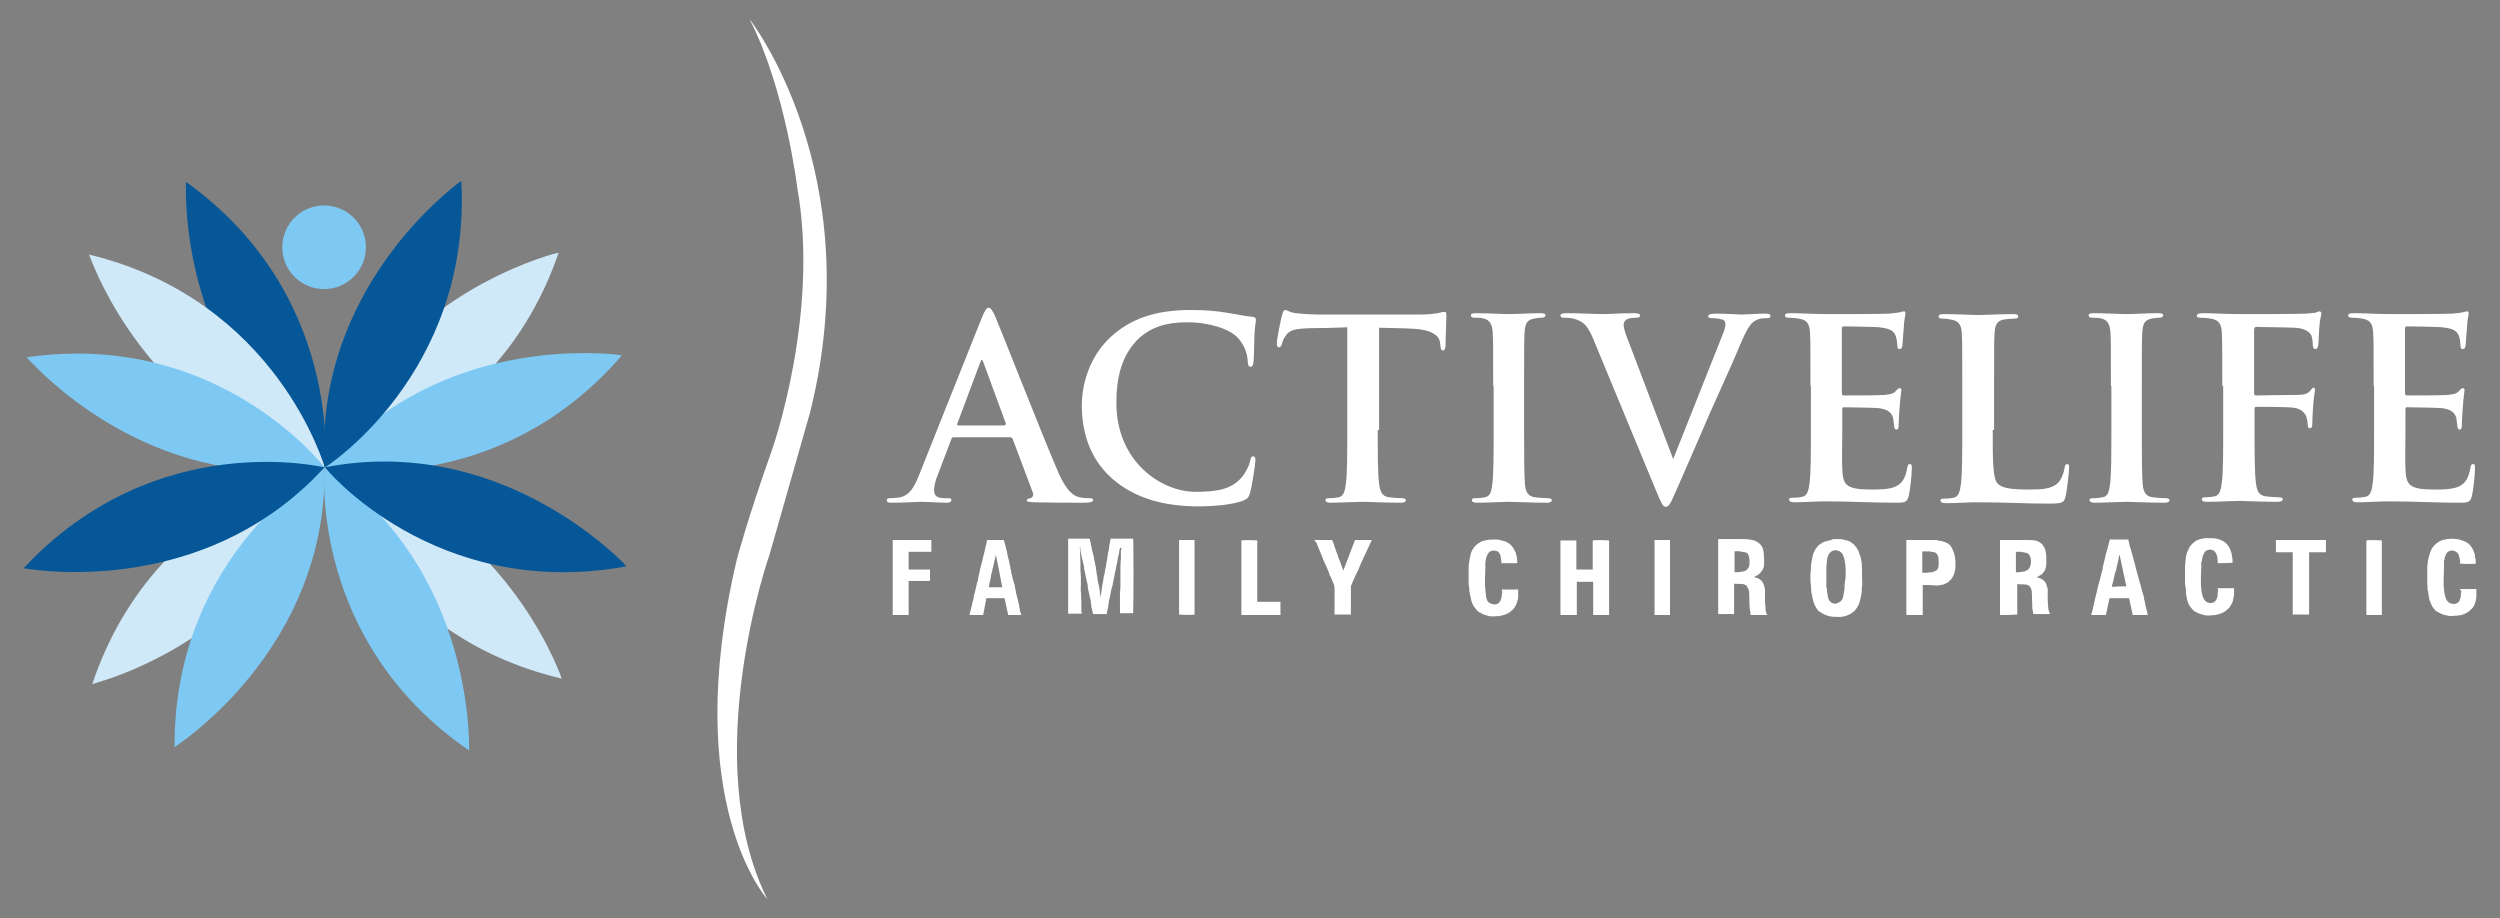 <?xml version="1.0" encoding="utf-8"?>
<!-- Generator: Adobe Illustrator 27.5.0, SVG Export Plug-In . SVG Version: 6.00 Build 0)  -->
<svg version="1.1" id="Layer_1" xmlns="http://www.w3.org/2000/svg" xmlns:xlink="http://www.w3.org/1999/xlink" x="0px" y="0px"
	 viewBox="0 0 550 202" style="enable-background:new 0 0 550 202;" xml:space="preserve">
<rect x="0" y="0" width="550" height="202" fill="#808080" stroke="none"/>
<style type="text/css">
	.st0{fill:#FFFFFF;}
	.st1{fill:#065798;}
	.st2{fill:#D0E9F8;}
	.st3{fill:#7EC9F3;}
</style>
<g>
	<g>
		<path class="st0" d="M209.8,96.2c-0.3,0-0.4,0.1-0.5,0.4l-3,7.9c-0.6,1.4-0.8,2.7-0.8,3.4c0,1,0.5,1.7,2.2,1.7c0.3,0,0.6,0,0.8,0
			c0.7,0,0.8,0.1,0.8,0.4c0,0.4-0.3,0.6-0.9,0.6c-1.8,0-4.1-0.2-5.8-0.2c-0.6,0-3.6,0.2-6.5,0.2c-0.7,0-1-0.1-1-0.6
			c0-0.3,0.3-0.4,0.8-0.4c0.5,0,1.2-0.1,1.6-0.1c2.5-0.3,3.6-2.2,4.7-5l13.8-34.6c0.7-1.6,1-2.2,1.5-2.2c0.4,0,0.8,0.5,1.4,1.8
			c1.3,3,10.1,25.5,13.7,33.9c2.1,5,3.7,5.7,4.9,6c0.8,0.2,1.7,0.2,2.3,0.2c0.4,0,0.7,0.1,0.7,0.4c0,0.4-0.5,0.6-2.5,0.6
			c-2,0-6.4,0-10.8-0.1c-1-0.1-1.3-0.1-1.3-0.4c0-0.3,0.2-0.4,0.8-0.5c0.4-0.1,0.8-0.6,0.5-1.3l-4.4-11.7c-0.1-0.3-0.3-0.4-0.6-0.4
			H209.8z M221,93.5c0.3,0,0.3-0.2,0.3-0.3l-5-13.6c-0.2-0.5-0.4-0.7-0.6,0l-5.1,13.6c-0.1,0.2,0,0.4,0.2,0.4H221z"/>
		<path class="st0" d="M244.8,105.4c-5.4-4.7-6.8-10.9-6.8-16.3c0-3.7,1.2-10.3,6.5-15.1c4-3.6,9.2-5.8,17.4-5.8
			c3.4,0,5.5,0.2,8,0.6c2.1,0.3,4,0.8,5.7,0.9c0.6,0.1,0.7,0.3,0.7,0.7c0,0.4-0.2,1.1-0.3,3c-0.1,1.8-0.1,4.9-0.2,6
			c-0.1,0.8-0.2,1.3-0.7,1.3c-0.4,0-0.6-0.5-0.6-1.3c-0.1-1.7-0.8-3.6-2.2-5.1c-1.8-1.9-6.1-3.4-11.2-3.4c-4.8,0-7.9,1.2-10.4,3.4
			c-4,3.7-5.1,8.9-5.1,14.3c0,13.1,10,19.6,17.4,19.6c4.9,0,7.9-0.6,10.1-3.1c0.9-1,1.7-2.6,1.9-3.6c0.2-0.9,0.3-1.1,0.7-1.1
			c0.4,0,0.5,0.4,0.5,0.8c0,0.7-0.7,5.5-1.2,7.3c-0.3,0.9-0.5,1.2-1.4,1.6c-2.2,0.9-6.4,1.3-9.9,1.3
			C256.2,111.4,249.8,109.7,244.8,105.4z"/>
		<path class="st0" d="M303.1,94.6c0,5.1,0,9.4,0.3,11.8c0.2,1.5,0.5,2.8,2.2,3c0.8,0.1,2,0.2,2.8,0.2c0.6,0,0.9,0.2,0.9,0.4
			c0,0.4-0.4,0.6-1,0.6c-3.6,0-7.1-0.2-8.7-0.2c-1.3,0-4.7,0.2-6.9,0.2c-0.7,0-1.1-0.2-1.1-0.6c0-0.3,0.2-0.4,0.9-0.4
			c0.8,0,1.5-0.1,2-0.2c1.1-0.2,1.4-1.4,1.6-3c0.3-2.3,0.3-6.7,0.3-11.7V72c-2.1,0.1-5.5,0.2-8.2,0.2c-3.2,0.1-4.5,0.4-5.3,1.6
			c-0.6,0.8-0.8,1.5-0.9,1.9c-0.1,0.4-0.3,0.7-0.6,0.7c-0.4,0-0.5-0.3-0.5-0.9c0-0.9,1-5.9,1.2-6.3c0.2-0.7,0.3-1,0.7-1
			c0.4,0,1,0.6,2.4,0.7c1.6,0.2,3.7,0.3,5.5,0.3h21.8c1.8,0,3-0.2,3.8-0.3c0.8-0.2,1.3-0.3,1.5-0.3c0.4,0,0.4,0.3,0.4,1.2
			c0,1.2-0.2,5-0.2,6.4c-0.1,0.6-0.2,0.9-0.5,0.9c-0.4,0-0.6-0.3-0.6-1.1c0-0.2-0.1-0.4-0.1-0.6c-0.1-1.4-1.6-3-6.5-3.1
			c-1.4-0.1-3.7-0.1-6.9-0.2V94.6z"/>
		<path class="st0" d="M328.5,84.9c0-8.4,0-9.9-0.1-11.7c-0.1-1.9-0.7-2.8-1.9-3.1c-0.6-0.2-1.3-0.2-2-0.2c-0.6,0-0.9-0.1-0.9-0.6
			c0-0.3,0.4-0.4,1.3-0.4c2.1,0,5.6,0.2,7.2,0.2c1.4,0,4.6-0.2,6.7-0.2c0.7,0,1.2,0.1,1.2,0.4c0,0.4-0.3,0.6-0.9,0.6s-1,0.1-1.7,0.2
			c-1.5,0.3-1.9,1.2-2,3.1c-0.1,1.8-0.1,3.3-0.1,11.7v9.7c0,5.3,0,9.7,0.2,12.1c0.2,1.5,0.6,2.5,2.2,2.7c0.8,0.1,2,0.2,2.8,0.2
			c0.6,0,0.9,0.2,0.9,0.4c0,0.4-0.4,0.6-1,0.6c-3.6,0-7.1-0.2-8.6-0.2c-1.3,0-4.7,0.2-6.9,0.2c-0.7,0-1.1-0.2-1.1-0.6
			c0-0.3,0.2-0.4,0.9-0.4c0.8,0,1.5-0.1,2-0.2c1.1-0.2,1.4-1.2,1.6-2.8c0.3-2.3,0.3-6.7,0.3-12V84.9z"/>
		<path class="st0" d="M350.4,74.3c-1.3-3-2.2-3.6-4.2-4.2c-0.8-0.2-1.7-0.2-2.2-0.2c-0.5,0-0.7-0.2-0.7-0.5c0-0.4,0.6-0.5,1.4-0.5
			c2.9,0,6.1,0.2,8,0.2c1.4,0,4-0.2,6.8-0.2c0.7,0,1.3,0.1,1.3,0.5c0,0.4-0.3,0.5-0.8,0.5c-0.9,0-1.7,0.1-2.2,0.4
			c-0.4,0.3-0.6,0.7-0.6,1.2c0,0.7,0.5,2.3,1.3,4.2c3,7.9,6.7,17.7,9.6,25.3c2.4-6.1,9.6-24.1,11-27.7c0.3-0.7,0.5-1.5,0.5-2
			c0-0.4-0.2-0.9-0.7-1c-0.7-0.2-1.5-0.3-2.2-0.3c-0.5,0-0.9-0.1-0.9-0.4c0-0.4,0.5-0.6,1.5-0.6c2.8,0,5.1,0.2,5.8,0.2
			c0.9,0,3.5-0.2,5.2-0.2c0.7,0,1.2,0.1,1.2,0.5c0,0.4-0.3,0.5-0.9,0.5c-0.6,0-1.7,0-2.7,0.7c-0.7,0.5-1.5,1.4-3,5
			c-2.2,5.2-3.6,8.2-6.6,14.9c-3.5,8.1-6.1,14.1-7.3,16.8c-1.4,3.2-1.8,4.1-2.5,4.1c-0.7,0-1-0.8-2.1-3.4L350.4,74.3z"/>
		<path class="st0" d="M398.3,84.9c0-8.4,0-9.9-0.1-11.7c-0.1-1.9-0.6-2.8-2.4-3.1c-0.4-0.1-1.4-0.2-2.2-0.2c-0.6,0-0.9-0.1-0.9-0.5
			c0-0.4,0.4-0.5,1.2-0.5c2.5,0,5.1,0.2,7.9,0.2c1.8,0,12.7,0,13.8-0.1c1-0.1,1.9-0.2,2.4-0.3c0.3-0.1,0.6-0.2,0.9-0.2
			s0.3,0.2,0.3,0.5c0,0.4-0.3,1-0.4,3.6c-0.1,0.6-0.2,3-0.3,3.6c-0.1,0.3-0.2,0.6-0.6,0.6c-0.4,0-0.5-0.3-0.5-1
			c0-0.2-0.1-1.1-0.3-1.8c-0.4-1-0.9-1.7-3.7-2c-0.9-0.1-6.7-0.2-7.8-0.2c-0.3,0-0.4,0.2-0.4,0.6v14c0,0.4,0.1,0.6,0.4,0.6
			c1.2,0,7.6,0,8.8-0.1c1.3-0.1,2.2-0.3,2.6-0.8c0.4-0.4,0.6-0.7,0.9-0.7c0.2,0,0.4,0.1,0.4,0.4s-0.2,1.2-0.4,4
			c-0.1,1.1-0.2,3.3-0.2,3.7c0,0.4,0,1-0.5,1c-0.4,0-0.5-0.6-0.5-0.9c-0.1-0.6-0.1-0.9-0.2-1.6c-0.3-1.1-1-1.9-3.1-2.2
			c-1-0.1-6.5-0.2-7.8-0.2c-0.3,0-0.3,0.2-0.3,0.6v4.4c0,1.9-0.1,6.9,0,8.5c0.1,3.8,1,4.6,6.6,4.6c1.4,0,3.8,0,5.2-0.7
			c1.4-0.7,2.1-1.8,2.5-4.1c0.1-0.6,0.2-0.8,0.6-0.8c0.4,0,0.4,0.4,0.4,1c0,1.3-0.4,5-0.7,6.1c-0.4,1.4-0.9,1.4-3,1.4
			c-4.9,0-9.8-0.3-15.3-0.3c-2.2,0-4.5,0.2-6.9,0.2c-0.7,0-1.1-0.2-1.1-0.6c0-0.3,0.2-0.4,0.9-0.4c0.8,0,1.5-0.1,2-0.2
			c1.1-0.2,1.4-1.4,1.6-3c0.3-2.3,0.3-6.7,0.3-11.7V84.9z"/>
		<path class="st0" d="M438.4,94.6c0,7.1,0,10.9,1.2,11.9c0.9,0.8,2.4,1.2,6.7,1.2c2.9,0,5.1-0.1,6.5-1.5c0.7-0.7,1.3-2.3,1.4-3.3
			c0.1-0.5,0.2-0.8,0.6-0.8c0.4,0,0.4,0.3,0.4,0.9c0,0.6-0.4,4.7-0.8,6.3c-0.3,1.2-0.6,1.5-3.5,1.5c-5.1,0-10.1-0.3-16-0.3
			c-2.2,0-4.5,0.2-6.9,0.2c-0.7,0-1.1-0.2-1.1-0.6c0-0.3,0.2-0.4,0.9-0.4c0.8,0,1.5-0.1,2-0.2c1.1-0.2,1.4-1.4,1.6-3
			c0.3-2.3,0.3-6.7,0.3-11.7v-9.7c0-8.4,0-9.9-0.1-11.7c-0.1-1.9-0.6-2.8-2.4-3.1c-0.4-0.1-1.1-0.2-1.8-0.2c-0.6,0-0.9-0.1-0.9-0.5
			c0-0.4,0.4-0.5,1.2-0.5c2.6,0,6.1,0.2,7.6,0.2c1.3,0,5.3-0.2,7.5-0.2c0.8,0,1.2,0.1,1.2,0.5c0,0.4-0.3,0.5-1,0.5
			c-0.6,0-1.5,0.1-2.2,0.2c-1.5,0.3-1.9,1.2-2,3.1c-0.1,1.8-0.1,3.3-0.1,11.7V94.6z"/>
		<path class="st0" d="M464.4,84.9c0-8.4,0-9.9-0.1-11.7c-0.1-1.9-0.7-2.8-1.9-3.1c-0.6-0.2-1.3-0.2-2-0.2c-0.6,0-0.9-0.1-0.9-0.6
			c0-0.3,0.4-0.4,1.3-0.4c2.1,0,5.6,0.2,7.2,0.2c1.4,0,4.6-0.2,6.7-0.2c0.7,0,1.2,0.1,1.2,0.4c0,0.4-0.3,0.6-0.9,0.6s-1,0.1-1.7,0.2
			c-1.5,0.3-1.9,1.2-2,3.1c-0.1,1.8-0.1,3.3-0.1,11.7v9.7c0,5.3,0,9.7,0.2,12.1c0.2,1.5,0.6,2.5,2.2,2.7c0.8,0.1,2,0.2,2.8,0.2
			c0.6,0,0.9,0.2,0.9,0.4c0,0.4-0.4,0.6-1,0.6c-3.6,0-7.1-0.2-8.6-0.2c-1.3,0-4.7,0.2-6.9,0.2c-0.7,0-1.1-0.2-1.1-0.6
			c0-0.3,0.2-0.4,0.9-0.4c0.8,0,1.5-0.1,2-0.2c1.1-0.2,1.4-1.2,1.6-2.8c0.3-2.3,0.3-6.7,0.3-12V84.9z"/>
		<path class="st0" d="M488.9,84.9c0-8.4,0-9.9-0.1-11.7c-0.1-1.9-0.6-2.8-2.4-3.1c-0.4-0.1-1.4-0.2-2.2-0.2c-0.6,0-0.9-0.1-0.9-0.4
			c0-0.4,0.4-0.6,1.3-0.6c2.5,0,5.1,0.2,7.9,0.2c2.1,0,13.3,0,14.6-0.1c1-0.1,1.7-0.1,2.3-0.2c0.3-0.1,0.6-0.3,0.9-0.3
			c0.2,0,0.4,0.2,0.4,0.5c0,0.4-0.3,1-0.4,2.5c-0.1,0.6-0.2,3.8-0.3,4.5c-0.1,0.4-0.2,0.8-0.6,0.8s-0.5-0.3-0.6-0.9
			c0-0.4,0-1.3-0.3-2.1c-0.4-0.8-1.5-1.6-3.6-1.7c-1.9-0.1-6.8-0.1-8.5-0.2c-0.3,0-0.5,0.2-0.5,0.8v13.8c0,0.3,0.1,0.5,0.4,0.5
			c1.5,0,5.1-0.1,7.1-0.1c3.2,0,4.1,0,4.9-1c0.3-0.3,0.4-0.6,0.7-0.6c0.2,0,0.3,0.2,0.3,0.5s-0.3,1.7-0.4,3.4
			c-0.1,1.1-0.2,3.6-0.2,4c0,0.5,0,1-0.6,1c-0.3,0-0.4-0.4-0.4-0.8c0-0.4-0.1-1-0.3-1.7c-0.3-0.8-1.1-1.8-2.8-2
			c-1.4-0.2-7.2-0.2-8.2-0.2c-0.3,0-0.4,0.1-0.4,0.5v4.5c0,5.3,0,9.4,0.3,11.7c0.2,1.6,0.5,2.8,2.2,3c0.8,0.1,2,0.2,2.8,0.2
			c0.7,0,0.9,0.2,0.9,0.4c0,0.4-0.4,0.6-1.2,0.6c-3.5,0-6.9-0.2-8.4-0.2c-1.4,0-4.9,0.2-7,0.2c-0.8,0-1.2-0.1-1.2-0.6
			c0-0.3,0.2-0.4,0.8-0.4c0.8,0,1.5-0.1,2-0.2c1.1-0.2,1.4-1.4,1.6-3c0.3-2.3,0.3-6.5,0.3-11.7V84.9z"/>
		<path class="st0" d="M522.2,84.9c0-8.4,0-9.9-0.1-11.7c-0.1-1.9-0.6-2.8-2.4-3.1c-0.4-0.1-1.4-0.2-2.2-0.2c-0.6,0-0.9-0.1-0.9-0.5
			c0-0.4,0.4-0.5,1.2-0.5c2.5,0,5.1,0.2,7.9,0.2c1.8,0,12.7,0,13.8-0.1c1-0.1,1.9-0.2,2.4-0.3c0.3-0.1,0.6-0.2,0.9-0.2
			s0.3,0.2,0.3,0.5c0,0.4-0.3,1-0.4,3.6c-0.1,0.6-0.2,3-0.3,3.6c-0.1,0.3-0.2,0.6-0.6,0.6c-0.4,0-0.5-0.3-0.5-1
			c0-0.2-0.1-1.1-0.3-1.8c-0.4-1-0.9-1.7-3.7-2c-0.9-0.1-6.7-0.2-7.8-0.2c-0.3,0-0.4,0.2-0.4,0.6v14c0,0.4,0.1,0.6,0.4,0.6
			c1.2,0,7.6,0,8.8-0.1c1.3-0.1,2.2-0.3,2.6-0.8c0.4-0.4,0.6-0.7,0.9-0.7c0.2,0,0.4,0.1,0.4,0.4s-0.2,1.2-0.4,4
			c-0.1,1.1-0.2,3.3-0.2,3.7c0,0.4,0,1-0.5,1c-0.4,0-0.5-0.6-0.5-0.9c-0.1-0.6-0.1-0.9-0.2-1.6c-0.3-1.1-1-1.9-3.1-2.2
			c-1-0.1-6.5-0.2-7.8-0.2c-0.3,0-0.3,0.2-0.3,0.6v4.4c0,1.9-0.1,6.9,0,8.5c0.1,3.8,1,4.6,6.6,4.6c1.4,0,3.8,0,5.2-0.7
			c1.4-0.7,2.1-1.8,2.5-4.1c0.1-0.6,0.2-0.8,0.6-0.8c0.4,0,0.4,0.4,0.4,1c0,1.3-0.4,5-0.7,6.1c-0.4,1.4-0.9,1.4-3,1.4
			c-4.9,0-9.8-0.3-15.3-0.3c-2.2,0-4.5,0.2-6.9,0.2c-0.7,0-1.1-0.2-1.1-0.6c0-0.3,0.2-0.4,0.9-0.4c0.8,0,1.5-0.1,2-0.2
			c1.1-0.2,1.4-1.4,1.6-3c0.3-2.3,0.3-6.7,0.3-11.7V84.9z"/>
	</g>
	<g>
		<g>
			<g>
				<path class="st0" d="M246.4,120.6c-0.1,0.3-0.2,0.7-0.2,1c-0.1,0.3-0.1,0.6-0.2,0.9c-0.1,0.4-0.1,0.7-0.2,1.1
					c-0.1,0.3-0.1,0.6-0.2,0.9c-0.1,0.4-0.1,0.7-0.2,1.1c-0.1,0.3-0.1,0.6-0.2,0.9c-0.1,0.4-0.1,0.7-0.2,1.1
					c-0.1,0.3-0.1,0.6-0.2,0.9c0,0.3-0.1,0.5-0.2,0.8c-0.1,0.3-0.1,0.6-0.2,0.8c-0.1,0.4-0.1,0.8-0.2,1.2c-0.1,0.3-0.1,0.6-0.2,0.8
					c0,0.2-0.1,0.4-0.1,0.7c0,0.2-0.1,0.4-0.1,0.6c0,0.3-0.1,0.6-0.2,0.9c0,0.2-0.1,0.5-0.1,0.7c0,0.1-0.1,0.1-0.2,0.1
					c-0.1,0-0.3,0-0.4,0c-0.8,0-1.6,0-2.4,0c-0.1-0.4-0.2-0.8-0.3-1.2c-0.1-0.2-0.1-0.4-0.1-0.7c-0.1-0.2,0-0.4-0.1-0.6
					c0-0.5-0.2-1-0.3-1.5c0-0.3-0.2-0.7-0.2-1c-0.1-0.4-0.2-0.8-0.2-1.2c0-0.3-0.1-0.7-0.2-1c-0.1-0.3-0.1-0.6-0.2-0.9
					c-0.1-0.5-0.2-1-0.3-1.5c-0.1-0.2-0.1-0.5-0.1-0.8c-0.1-0.3-0.1-0.5-0.2-0.8c0-0.3-0.1-0.5-0.2-0.8c-0.1-0.5-0.2-1-0.3-1.5
					c-0.1-0.2-0.1-0.5-0.1-0.8c0-0.2-0.1-0.3-0.1-0.5c0,0.2-0.1,0.4,0,0.6c0,0,0,0.1,0,0.1c0,1,0.1,1.9,0.1,2.9c0,0.5,0,1,0,1.6
					c0,0.5,0.1,1,0.1,1.5c0,0.5,0,1,0,1.6s-0.1,1,0,1.6c0.1,0.7,0,1.3,0.1,2c0,0.7,0,1.4,0,2c0,0.3,0,0.5,0.1,0.8c-1,0-2,0-3,0
					c0-5.5,0-11,0-16.5c0.1,0,0.2,0,0.3,0c1.4,0,2.7,0,4.1,0c0.1,0,0.1,0,0.2,0c0.1,0,0.2,0.1,0.2,0.2c0,0.2,0,0.4,0.1,0.5
					c0.1,0.1,0,0.3,0.1,0.4c0,0.4,0.2,0.8,0.2,1.2c0,0.2,0.1,0.5,0.2,0.7c0,0.3,0.1,0.5,0.2,0.8c0.1,0.3,0.1,0.6,0.1,0.8
					c0.1,0.2,0.1,0.5,0.2,0.7c0,0.4,0.2,0.8,0.2,1.2c0,0.2,0.1,0.4,0.1,0.7c0,0.2,0.1,0.4,0.1,0.7c0.1,0.2,0.1,0.4,0.1,0.6
					c0,0.2,0.1,0.5,0.1,0.7c0.1,0.3,0.1,0.6,0.2,0.9c0.1,0.3,0.1,0.6,0.2,0.9c0,0.3,0.1,0.7,0.1,1c0,0.2,0,0.4,0.1,0.7
					c0,0.1,0.1,0.2,0.1,0.3c0-0.1,0-0.1,0-0.1c-0.1-0.4,0-0.8,0.1-1.1c0.1-0.5,0.1-1,0.2-1.5c0.1-0.3,0.1-0.6,0.2-1
					c0-0.3,0.1-0.5,0.1-0.8c0.1-0.3,0.1-0.5,0.2-0.8c0.1-0.1,0-0.3,0.1-0.5c0-0.2,0-0.4,0.1-0.6c0.1-0.2,0-0.4,0.1-0.5
					c0-0.2,0.1-0.4,0.1-0.6c0-0.2,0-0.4,0.1-0.6c0.1-0.2,0.1-0.4,0.1-0.7c0.1-0.2,0.1-0.4,0.1-0.6c0-0.3,0.1-0.6,0.2-0.9
					c0-0.2,0.1-0.4,0.1-0.7c0-0.2,0.1-0.4,0.1-0.7c0-0.1,0-0.3,0.1-0.4c0-0.2,0.1-0.5,0.1-0.7c0-0.1,0-0.1,0-0.2c1.7,0,3.3,0,5,0
					c0.1,0.3,0.1,14.8,0,16.4c-1,0-1.9,0-2.9,0c0-0.1,0-0.2,0-0.3c0-1.3,0-2.7,0-4c0-0.5,0.1-1,0.1-1.5c0-0.5,0-1,0-1.5
					c0-0.5,0-1,0-1.6c0-0.5,0-1,0-1.5c0.1-0.5,0-1.1,0.1-1.6c0-0.6,0-1.1,0-1.7c0-0.1,0.1-0.3,0.1-0.4c0-0.1,0-0.3,0-0.4
					C246.4,120.6,246.4,120.6,246.4,120.6z"/>
				<path class="st0" d="M388.8,135.3c-1.2,0-2.3,0-3.4,0c-0.3,0-0.3,0-0.3-0.3c0-0.2,0-0.5-0.1-0.7c-0.1-0.2,0-0.5-0.1-0.7
					c0-0.2,0-0.5,0-0.7c-0.1-0.8,0-1.6-0.1-2.5c0-0.1,0-0.1,0-0.2c-0.1-0.2,0-0.5-0.2-0.7c-0.1-0.1-0.2-0.3-0.2-0.4
					c-0.1-0.3-0.4-0.4-0.6-0.5c-0.1-0.1-0.3-0.1-0.5-0.1c-0.6-0.1-1.2,0-1.8-0.1c0,2.3,0,4.5,0,6.7c-1.2,0-2.3,0-3.5,0
					c0-5.5,0-10.9,0-16.5c0.1,0,0.2,0,0.3,0c1.7,0,3.3,0,5,0c0.5,0,1,0,1.6,0.1c0.6,0.1,1.3,0.2,1.8,0.6c0.5,0.3,0.9,0.8,1.1,1.3
					c0.1,0.3,0.2,0.7,0.2,1c0.1,0.4,0,0.8,0.1,1.1c0,0.4,0,0.8,0,1.2c0,0.3,0,0.6-0.1,0.9c-0.1,0.3-0.2,0.6-0.4,0.8
					c-0.2,0.2-0.3,0.5-0.6,0.7c-0.3,0.2-0.7,0.4-1,0.6c0,0,0,0,0,0.1c0.1,0,0.2,0.1,0.3,0.1c0.4,0,0.6,0.2,0.9,0.4
					c0.2,0.1,0.4,0.3,0.5,0.5c0.2,0.3,0.4,0.6,0.4,0.9c0,0.1,0.1,0.2,0.1,0.3c0,0.1,0,0.2,0.1,0.3c0,0.1,0,0.2,0,0.3
					c0,0.7,0,1.4,0,2.1c0,0.6,0,1.1,0.1,1.6C388.4,134.3,388.5,134.8,388.8,135.3z M381.6,125.9c0.5,0,0.9,0,1.4-0.1
					c0.4-0.1,0.8-0.1,1.1-0.3c0.2-0.1,0.3-0.3,0.5-0.5c0.2-0.3,0.3-0.7,0.3-1.1c0-0.4,0-0.9-0.1-1.3c-0.1-0.5-0.3-1-0.9-1.1
					c-0.4-0.1-0.8-0.1-1.2-0.2c-0.4-0.1-0.7,0-1.1,0C381.6,122.9,381.6,124.4,381.6,125.9z"/>
				<path class="st0" d="M440,135.3c0-5.5,0-11,0-16.5c0.1,0,0.2,0,0.4,0c1.8,0,3.6,0,5.5,0c0.2,0,0.4,0,0.6,0c0.2,0.1,0.4,0,0.5,0
					c0.2,0.1,0.4,0,0.5,0.1c0.6,0,1.1,0.3,1.5,0.6c0.3,0.2,0.4,0.4,0.6,0.7c0.3,0.4,0.4,0.9,0.5,1.4c0.1,0.7,0.1,1.5,0.1,2.2
					c0,0.6-0.1,1.2-0.4,1.8c-0.2,0.3-0.4,0.6-0.7,0.8c-0.3,0.2-0.5,0.3-0.8,0.5c-0.1,0-0.1,0-0.2,0c0,0.2,0.2,0.1,0.3,0.2
					c0.6,0.1,1.2,0.5,1.5,0.9c0.2,0.3,0.3,0.6,0.4,0.9c0,0.1,0.1,0.2,0.1,0.3c0,0.1,0,0.2,0.1,0.3c0,0.1,0,0.2,0,0.3
					c0,0.7,0,1.4,0,2.2c0,0.5,0.1,1,0.1,1.6c0,0.5,0.2,1,0.4,1.5c-0.1,0-0.1,0-0.2,0c-1.1,0-2.1,0-3.2,0c-0.3,0-0.3,0-0.3-0.3
					c0-0.2-0.1-0.3-0.1-0.5c0-0.2-0.1-0.4-0.1-0.5c0-0.2,0-0.4,0-0.5c0-0.2,0-0.4,0-0.5c-0.1-0.8,0-1.6-0.1-2.4
					c0-0.5-0.1-0.9-0.4-1.3c-0.1-0.2-0.4-0.4-0.6-0.4c-0.1-0.1-0.3-0.1-0.4-0.1c-0.6-0.1-1.2,0-1.8-0.1c0,0,0,0,0,0c0,0,0,0,0,0
					c0,2.2,0,4.4,0,6.7C442.3,135.3,441.2,135.3,440,135.3z M443.5,125.9c0,0,0.1,0,0.1,0c0.4,0,0.8,0,1.2-0.1
					c0.2-0.1,0.4,0,0.6-0.1c0.6-0.2,1-0.5,1.2-1c0.1-0.3,0.2-0.6,0.2-0.8c0-0.2,0-0.5,0-0.7c0-0.3-0.1-0.6-0.2-0.8
					c-0.1-0.2-0.2-0.5-0.4-0.6c-0.2-0.1-0.4-0.2-0.6-0.2c-0.1,0-0.3-0.1-0.4-0.1c-0.2,0-0.3,0-0.5-0.1c-0.4,0-0.8,0-1.2,0
					C443.5,122.9,443.5,124.4,443.5,125.9z"/>
				<path class="st0" d="M343.3,135.3c0-5.5,0-11,0-16.4c1.2,0,2.3,0,3.5,0c0,2.1,0,4.3,0,6.4c1.2,0,2.4,0,3.6,0c0-2.1,0-4.3,0-6.4
					c0.3-0.1,2.5-0.1,3.6,0c0,5.5,0,10.9,0,16.4c-1.2,0-2.4,0-3.5,0c0-2.4,0-4.8,0-7.3c-1.2,0-2.4,0-3.6,0c0,2.4,0,4.8,0,7.3
					C345.7,135.3,344.5,135.3,343.3,135.3z"/>
				<path class="st0" d="M404,118.6c0.2,0,0.3,0,0.5,0c0.2,0,0.3,0,0.5,0c0.2,0.1,0.3,0,0.5,0.1c0.1,0.1,0.3,0,0.4,0.1
					c0.7,0.1,1.2,0.4,1.6,0.7c0.3,0.2,0.5,0.4,0.7,0.7c0.3,0.3,0.5,0.7,0.7,1.1c0.1,0.4,0.2,0.7,0.4,1.1c0.1,0.3,0.1,0.7,0.2,1
					c0.1,0.3,0.1,0.7,0.1,1.1c0.1,1.3,0,2.6,0.1,4c0,0.3-0.1,0.5-0.1,0.8c0,0.3,0,0.5,0,0.8c0,0.2-0.1,0.4-0.1,0.6
					c0,0.2-0.1,0.4-0.1,0.6c-0.1,0.4-0.2,0.8-0.3,1.2c-0.1,0.3-0.2,0.6-0.4,0.9c-0.3,0.5-0.6,1-1.1,1.3c-0.3,0.2-0.5,0.4-0.8,0.5
					c-0.4,0.2-0.7,0.3-1.1,0.4c-0.7,0.2-1.4,0.1-2.1,0.1c-0.8,0-1.5-0.2-2.2-0.5c-0.4-0.2-0.8-0.4-1.2-0.7c-0.3-0.2-0.5-0.6-0.7-0.9
					c-0.3-0.5-0.5-1-0.6-1.5c-0.1-0.3-0.2-0.6-0.2-0.9c0-0.1-0.1-0.3-0.1-0.4c0-0.1,0-0.2-0.1-0.3c0,0,0,0,0-0.1
					c0-0.5-0.1-1.1-0.1-1.6c0-0.3-0.1-0.6-0.1-0.9c0-0.3,0-0.6,0-0.9c0-0.3,0-0.6,0-0.9c0-0.3,0.1-0.5,0.1-0.8c0-0.3,0-0.5,0-0.8
					c0.1-0.2,0-0.5,0.1-0.7c0.1-0.5,0.2-1.1,0.3-1.6c0.1-0.4,0.3-0.8,0.5-1.2c0.1-0.2,0.3-0.5,0.5-0.7c0.2-0.3,0.5-0.5,0.8-0.7
					c0.4-0.3,0.9-0.5,1.4-0.6c0.3-0.1,0.6-0.1,0.9-0.2C403.3,118.5,403.6,118.6,404,118.6z M406,124.6c0-0.2,0-0.5-0.1-0.7
					c0-0.2-0.1-0.5-0.1-0.7c0-0.2-0.1-0.4-0.2-0.7c-0.1-0.3-0.2-0.6-0.4-0.8c-0.3-0.3-0.4-0.4-0.7-0.5c-0.1-0.1-0.3,0-0.4-0.1
					c-0.3-0.2-0.6,0.1-0.8,0c-0.6,0.3-1,0.7-1.2,1.4c-0.1,0.4-0.2,0.8-0.2,1.2c0,0.4-0.1,0.7-0.1,1.1c0,1.2,0,2.4,0,3.6
					c0,0.3-0.1,0.7,0.1,1c0.1,0.1,0,0.3,0,0.5c0,0.2,0.1,0.3,0.1,0.5c0,0.2,0.1,0.4,0.1,0.6c0,0.2,0.1,0.4,0.1,0.6
					c0.2,0.6,0.6,1.1,1.4,1.2c0,0,0.1,0,0.1,0c0.1,0,0.2,0.1,0.2,0c0.1-0.1,0.2,0,0.3-0.1c0.1,0,0.1,0,0.2-0.1c0.4-0.1,0.9-0.6,1-1
					c0.1-0.3,0.2-0.6,0.2-0.9c0.1-0.4,0.1-0.8,0.2-1.2c0-0.3,0-0.6,0-0.8c0-0.3,0.1-0.6,0.1-0.8C406.1,126.9,406.1,125.8,406,124.6z
					"/>
				<path class="st0" d="M221.8,135.3c-0.3-1.2-0.5-2.5-0.8-3.7c-1.3,0-2.7,0-4,0c-0.2,1.2-0.5,2.5-0.7,3.7c-1,0-2,0-3,0
					c0-0.2,0.1-0.4,0.1-0.5c0.1-0.4,0.2-0.8,0.3-1.2c0.1-0.3,0.1-0.6,0.2-0.9c0.1-0.2,0.1-0.4,0.2-0.7c0-0.2,0.2-0.4,0.1-0.7
					c0.1-0.4,0.2-0.8,0.3-1.1c0.1-0.4,0.2-0.8,0.3-1.3c0.1-0.3,0.1-0.6,0.2-0.8c0.1-0.3,0.2-0.6,0.2-0.9c0.1-0.3,0.1-0.6,0.2-0.9
					c0.1-0.5,0.2-0.9,0.3-1.4c0.1-0.4,0.2-0.8,0.3-1.1c0.1-0.4,0.2-0.8,0.3-1.3c0.1-0.4,0.2-0.8,0.3-1.2c0.1-0.4,0.2-0.8,0.3-1.3
					c0.1-0.3,0.1-0.6,0.2-0.8c0,0,0-0.1,0-0.1c0-0.3,0-0.3,0.2-0.3c1.1,0,2.3,0,3.4,0c0.2,0,0.2,0,0.2,0.2c0.1,0.4,0.2,0.7,0.3,1.1
					c0.1,0.3,0.1,0.5,0.2,0.8c0.1,0.3,0.2,0.7,0.2,1c0.1,0.4,0.2,0.8,0.3,1.2c0.1,0.3,0.2,0.7,0.2,1c0.1,0.3,0.2,0.6,0.2,1
					c0.1,0.3,0.2,0.6,0.2,1c0.1,0.4,0.2,0.8,0.3,1.2c0.1,0.3,0.2,0.6,0.3,1c0.1,0.3,0.2,0.6,0.2,1c0.1,0.3,0.2,0.7,0.2,1
					c0.1,0.4,0.2,0.8,0.3,1.2c0.1,0.3,0.2,0.6,0.2,0.9c0.1,0.3,0.2,0.6,0.2,1c0.1,0.3,0.2,0.7,0.2,1c0,0.2,0.1,0.4,0.2,0.6
					c0,0.1,0,0.2,0.1,0.3C223.9,135.3,222.8,135.3,221.8,135.3z M219.1,122.1c-0.1,0.4-0.2,0.8-0.3,1.2c-0.1,0.5-0.2,0.9-0.3,1.4
					c-0.1,0.1,0,0.2-0.1,0.4c-0.1,0.1-0.1,0.3-0.1,0.4c0,0.1,0,0.3-0.1,0.4c-0.1,0.3-0.2,0.7-0.2,1c-0.1,0.3-0.1,0.7-0.2,1
					c-0.1,0.3-0.2,0.7-0.2,1c0,0.1-0.1,0.2,0,0.3c1,0,1.9,0,2.9,0C220,126.7,219.6,124.4,219.1,122.1z"/>
				<path class="st0" d="M472.5,135.3c-1.2,0-2.2,0-3.3,0c-0.3-1.2-0.5-2.5-0.8-3.7c-1.4,0-2.9,0-4.3,0c-0.3,1.2-0.5,2.4-0.8,3.7
					c-1.1,0-2.1,0-3.2,0c0-0.2,0-0.3,0.1-0.5c0.1-0.4,0.3-0.9,0.3-1.3c0.1-0.3,0.2-0.6,0.2-0.8c0.1-0.4,0.2-0.8,0.3-1.3
					c0.1-0.4,0.2-0.8,0.3-1.2c0.1-0.4,0.2-0.8,0.3-1.3c0.1-0.3,0.1-0.5,0.2-0.8c0.1-0.3,0.2-0.7,0.3-1c0.1-0.3,0.1-0.6,0.2-0.9
					c0.1-0.2,0.1-0.5,0.2-0.7c0.1-0.2,0.1-0.4,0.1-0.7c0.1-0.4,0.2-0.8,0.3-1.2c0.1-0.4,0.2-0.8,0.3-1.3c0.1-0.4,0.2-0.8,0.3-1.1
					c0.1-0.2,0.1-0.4,0.2-0.7c0-0.2,0.1-0.4,0.2-0.7c0-0.3,0.1-0.6,0.2-0.8c0-0.1,0-0.3,0.1-0.3c0.1-0.1,0.3,0,0.4,0
					c1.1,0,2.2,0,3.3,0c0.1,0,0.2,0,0.3,0c0.1,0.1,0.1,0.2,0.1,0.3c0,0.3,0.2,0.6,0.2,1c0.1,0.3,0.2,0.6,0.3,0.9
					c0.1,0.4,0.2,0.7,0.3,1.1c0.1,0.4,0.2,0.7,0.3,1.1c0.1,0.5,0.3,1,0.4,1.5c0.1,0.4,0.2,0.8,0.3,1.2c0.1,0.3,0.2,0.7,0.3,1
					c0.1,0.3,0.1,0.6,0.2,0.8c0.1,0.3,0.2,0.7,0.3,1c0.1,0.4,0.2,0.8,0.3,1.2c0.1,0.3,0.2,0.7,0.3,1c0.1,0.3,0.2,0.6,0.2,1
					c0.1,0.3,0.2,0.6,0.2,0.9c0.1,0.4,0.2,0.8,0.3,1.3C472.4,134.5,472.4,134.9,472.5,135.3z M467.8,129c-0.5-2.3-1-4.6-1.5-7
					c-0.1,0.3-0.2,0.6-0.2,0.9c-0.1,0.5-0.2,0.9-0.3,1.4c-0.1,0.1,0,0.2-0.1,0.4c-0.1,0.1-0.1,0.3-0.1,0.4c0,0.1,0,0.3-0.1,0.4
					c-0.1,0.3-0.2,0.7-0.3,1c-0.1,0.3-0.1,0.7-0.2,1c-0.1,0.4-0.2,0.7-0.3,1.1c0,0.2-0.1,0.3-0.1,0.5C465.7,129,466.7,129,467.8,129
					z"/>
				<path class="st0" d="M423,128.7c0,2.2,0,4.4,0,6.6c-1.2,0-2.4,0-3.6,0c0-5.5,0-11,0-16.5c0.1,0,0.3,0,0.4,0c2,0,4,0,6,0
					c0.2,0,0.4,0,0.5,0.1c0.2,0.1,0.4,0,0.5,0.1c0.4,0,0.8,0.2,1.2,0.3c0.4,0.2,0.9,0.4,1.2,0.9c0.3,0.5,0.5,0.9,0.7,1.5
					c0.1,0.3,0.1,0.6,0.2,0.8c0.1,0.7,0.1,1.4,0.1,2.1c0,0.8-0.2,1.6-0.6,2.3c-0.1,0.2-0.2,0.4-0.4,0.6c-0.2,0.1-0.3,0.3-0.5,0.5
					c-0.1,0.1-0.3,0.2-0.5,0.3c-0.2,0.1-0.5,0.2-0.7,0.3c-0.1,0-0.3,0.1-0.5,0.1c-0.2,0-0.3,0.1-0.5,0.1c-0.2,0-0.3,0-0.5,0
					C425,128.7,424,128.7,423,128.7z M422.9,126c0.3,0,0.6,0,0.9,0c0.3,0,0.5,0,0.8-0.1c0.1,0,0.3,0,0.4,0c0.1,0,0.2,0,0.3-0.1
					c0.3-0.1,0.6-0.2,0.8-0.4c0.3-0.3,0.4-0.7,0.4-1.2c0-0.2,0-0.5,0-0.7c0-0.3,0-0.7-0.1-1c-0.1-0.5-0.5-1-0.9-1
					c-0.2,0-0.3-0.1-0.5-0.1c-0.2,0-0.3-0.1-0.5-0.1c-0.5,0-1.1,0-1.6,0C422.9,122.9,422.9,124.4,422.9,126z"/>
				<path class="st0" d="M333.8,123.9c-1.2,0-2.3,0-3.5,0c0-0.1,0-0.3,0-0.4c-0.1-0.5-0.1-0.9-0.2-1.3c-0.1-0.3-0.2-0.5-0.4-0.7
					c-0.2-0.2-0.4-0.3-0.7-0.3c-0.1,0-0.2-0.1-0.3-0.1c-0.3,0-0.6,0.1-0.8,0.2c-0.3,0.1-0.4,0.3-0.6,0.6c-0.2,0.4-0.4,0.8-0.4,1.2
					c-0.2,0.2,0,0.5-0.1,0.8c-0.1,0.3,0,0.6,0,0.9c-0.1,0.7,0,1.4-0.1,2.1c0,0.7,0,1.4,0,2.1c0,0.2,0.1,0.4,0.1,0.6
					c0,0.2,0,0.4,0,0.6c0.1,0.3,0.1,0.6,0.1,0.9c0.1,0.3,0.1,0.6,0.2,0.8c0.1,0.3,0.3,0.6,0.7,0.8c0.2,0.1,0.4,0.2,0.7,0.2
					c0.1,0,0.2,0.1,0.3,0.1c0.2-0.1,0.5,0,0.7-0.2c0.2-0.1,0.4-0.3,0.5-0.5c0.2-0.3,0.2-0.5,0.3-0.8c0.1-0.3,0.1-0.5,0.1-0.8
					c0-0.1,0-0.2,0.1-0.3c0,0,0-0.1,0-0.2c0-0.1-0.1-0.1-0.1-0.2c0-0.1,0-0.2,0-0.3c1.2,0,2.4,0,3.6,0c0,0.5,0,1.1,0,1.6
					c0,0.3-0.1,0.7-0.2,1c-0.1,0.3-0.2,0.7-0.4,1c-0.1,0.2-0.2,0.4-0.4,0.6c-0.1,0.1-0.2,0.3-0.4,0.4c-0.5,0.5-1.1,0.8-1.8,1
					c-0.3,0.1-0.5,0.1-0.8,0.2c-0.3,0.1-0.7,0-1,0.1c-0.3,0-0.7,0-1,0c-0.3,0-0.6-0.1-0.9-0.2c-0.4-0.1-0.7-0.2-1.1-0.4
					c-0.2-0.1-0.3-0.3-0.6-0.3c-0.2-0.2-0.5-0.4-0.7-0.7c-0.2-0.3-0.4-0.5-0.6-0.8c-0.2-0.5-0.4-0.9-0.5-1.5
					c-0.1-0.3-0.1-0.6-0.2-0.8c0-0.2,0-0.4-0.1-0.6c-0.1-0.4,0-0.7-0.1-1.1c-0.1-0.4-0.1-0.7-0.1-1c0-1,0-2,0-3c0-0.5,0-1,0.1-1.4
					c0.1-0.7,0.2-1.4,0.4-2.1c0.3-0.8,0.7-1.5,1.4-2c0.5-0.4,1.1-0.7,1.7-0.8c0.7-0.2,1.5-0.2,2.2-0.2c0.4,0,0.8,0,1.1,0.1
					c0.4,0.1,0.7,0.2,1.1,0.3c0.5,0.2,1,0.5,1.4,0.9c0.2,0.3,0.6,0.7,0.8,1.3c0.3,0.3,0.2,0.8,0.4,1.2c0,0,0,0,0,0
					C333.8,122.9,333.8,123.4,333.8,123.9z"/>
				<path class="st0" d="M487.9,123.9c0-0.1,0-0.1,0-0.2c0-0.4,0-0.7-0.1-1.1c-0.1-0.5-0.2-0.9-0.6-1.3c-0.2-0.2-0.4-0.3-0.6-0.3
					c-0.1,0-0.2-0.1-0.3-0.1c-0.3,0-0.5,0.1-0.8,0.2c-0.3,0.1-0.5,0.3-0.6,0.6c-0.2,0.4-0.4,0.8-0.4,1.2c0,0.1-0.1,0.3-0.1,0.4
					c0,0.1,0,0.3-0.1,0.4c-0.1,0.3,0,0.6,0,0.9c-0.1,0.7,0,1.3-0.1,2c0,0.7,0,1.4,0,2c0,0.4,0.1,0.9,0.1,1.3
					c0.1,0.5,0.2,1.1,0.4,1.6c0.3,0.6,0.5,0.8,0.9,1c0.1,0,0.2,0.1,0.2,0.1c0.1,0,0.2,0,0.4,0.1c0,0,0.1,0,0.1,0
					c0.3-0.1,0.6-0.1,0.8-0.2c0.2-0.2,0.4-0.4,0.5-0.6c0.2-0.4,0.3-0.8,0.3-1.2c0-0.2-0.1-0.4,0.1-0.7c0,0,0-0.1,0-0.1
					c-0.1-0.2-0.1-0.3-0.1-0.5c1.2,0,2.4,0,3.6,0c0,0.3,0,0.6,0,0.9c0,0.2,0,0.3,0,0.5c0,0.2,0,0.3-0.1,0.5
					c-0.1,0.1,0.1,0.3-0.1,0.4c0,0.5-0.2,1-0.5,1.4c-0.1,0.2-0.2,0.4-0.4,0.6c-0.1,0.1-0.2,0.3-0.4,0.4c-0.5,0.5-1.1,0.8-1.8,1
					c-0.3,0.1-0.5,0.1-0.8,0.2c-0.3,0.1-0.7,0-1,0.1c-0.3,0-0.7,0-1,0c-0.3,0-0.6-0.1-0.9-0.2c-0.4-0.1-0.7-0.2-1.1-0.4
					c-0.2-0.1-0.4-0.2-0.6-0.3c-0.4-0.3-0.7-0.7-1-1.1c-0.3-0.4-0.6-1.2-0.7-1.8c-0.1-0.5-0.2-1-0.2-1.5c0-0.3,0-0.7-0.1-1
					c-0.1-0.4-0.1-0.8-0.1-1.2c0-1,0-2.1,0-3.1c0-0.4,0.1-0.8,0.1-1.3c0-0.3,0.1-0.7,0.1-1c0.1-0.4,0.2-0.9,0.4-1.3
					c0.2-0.3,0.3-0.7,0.5-1c0.3-0.4,0.6-0.7,1-1c0.5-0.4,1.1-0.6,1.8-0.7c0.2-0.1,0.4,0,0.5-0.1c0.2-0.1,0.4,0,0.6,0
					c0.4,0,0.8,0,1.1,0c0.4,0,0.8,0.1,1.2,0.2c0.3,0.1,0.6,0.2,0.8,0.3c0.2,0.1,0.4,0.2,0.5,0.3c0.6,0.4,1,0.9,1.3,1.6
					c0.2,0.4,0.3,0.8,0.4,1.2c0,0.2,0,0.5,0.1,0.7c0.1,0.4,0,0.7,0.1,1.1C490.2,123.9,489.1,123.9,487.9,123.9z"/>
				<path class="st0" d="M541.2,129.6c1.2,0,2.4,0,3.6,0c0,0.5,0,1.1,0,1.6c0,0.4-0.1,0.8-0.2,1.2c-0.1,0.4-0.2,0.7-0.4,1
					c-0.1,0.1-0.2,0.3-0.3,0.4c-0.1,0.1-0.2,0.2-0.3,0.3c-0.5,0.5-1.1,0.9-1.8,1.1c-0.3,0.1-0.6,0.2-1,0.2c-0.3,0.1-0.7,0-1,0.1
					c-0.3,0-0.7,0-1,0c-0.6-0.1-1.2-0.2-1.8-0.5c-0.4-0.2-0.8-0.4-1.1-0.6c-0.4-0.4-0.8-0.9-1-1.4c-0.1-0.2-0.2-0.5-0.3-0.7
					c-0.1-0.2-0.2-0.5-0.2-0.7c0-0.2-0.1-0.4-0.1-0.6c0-0.2,0-0.3-0.1-0.5c0-0.2,0.1-0.3-0.1-0.5c0,0,0,0,0-0.1
					c0-0.5-0.1-1.1-0.1-1.6c0-1.2,0-2.3,0-3.5c0-0.4,0.1-0.8,0.1-1.1c0.1-0.2,0-0.4,0.1-0.5c0-0.2,0-0.3,0.1-0.5
					c0.1-0.4,0.2-0.7,0.3-1.1c0.2-0.4,0.3-0.8,0.6-1.2c0.3-0.4,0.6-0.7,1-1c0.4-0.3,0.8-0.5,1.2-0.6c0.3-0.1,0.6-0.1,0.9-0.2
					c0.7-0.1,1.4-0.1,2.1,0c0.3,0,0.7,0.1,1,0.2c0.3,0.1,0.6,0.2,0.8,0.3c0.2,0.1,0.4,0.2,0.6,0.3c0.6,0.4,1,1,1.3,1.6
					c0.2,0.4,0.3,0.8,0.4,1.2c0,0.2,0,0.5,0.1,0.7c0.1,0.4,0,0.7,0.1,1.1c-0.3,0.1-2.6,0.1-3.5,0c0,0,0,0,0,0c0.1-0.4,0-0.8-0.1-1.2
					c-0.1-0.5-0.2-1-0.6-1.3c-0.2-0.1-0.3-0.2-0.6-0.3c-0.1,0-0.2-0.1-0.3-0.1c-0.3,0-0.7,0.1-0.9,0.2c-0.3,0.2-0.5,0.4-0.6,0.7
					c-0.2,0.4-0.3,0.7-0.3,1.1c-0.2,0.2-0.1,0.5-0.1,0.8c-0.1,0.3,0,0.6,0,0.9c-0.1,0.7,0,1.4-0.1,2.1c0,0.7,0,1.4,0,2.1
					c0,0.2,0.1,0.4,0.1,0.5c0,0.2,0,0.4,0,0.6c0,0.2,0.1,0.3,0.1,0.5c0,0.2,0.1,0.3,0.1,0.5c0.2,0.4,0.2,0.8,0.5,1.1
					c0.3,0.4,0.6,0.6,1.1,0.6c0.1,0,0.2,0.1,0.2,0.1c0.3,0,0.7-0.1,1-0.3c0.4-0.3,0.5-0.6,0.6-1.1c0.1-0.2,0.1-0.5,0.1-0.8
					c0-0.1-0.1-0.3,0.1-0.4c0,0,0-0.1,0-0.2c0-0.1-0.1-0.1-0.1-0.2C541.2,129.8,541.2,129.7,541.2,129.6z"/>
				<path class="st0" d="M289.2,118.8c0.3,0,0.6,0,0.9,0c0.9,0,1.8,0,2.7,0c0.3,0,0.3,0,0.4,0.3c0.3,0.7,0.5,1.5,0.8,2.3
					c0.1,0.2,0.2,0.5,0.3,0.7c0,0.2,0.1,0.5,0.2,0.7c0.1,0.2,0.2,0.5,0.3,0.7c0.2,0.5,0.3,0.9,0.5,1.4c0.1,0.2,0.2,0.4,0.2,0.7
					c0.9-2.3,1.7-4.5,2.6-6.8c1.2,0,2.4,0,3.7,0c-0.2,0.4-0.4,0.9-0.6,1.3c-0.2,0.5-0.5,1-0.7,1.5c-0.3,0.6-0.5,1.1-0.8,1.7
					c-0.2,0.5-0.4,0.9-0.6,1.4c-0.2,0.6-0.5,1.1-0.8,1.7c-0.3,0.6-0.5,1.2-0.8,1.8c-0.1,0.2-0.1,0.4-0.2,0.5
					c-0.1,0.1-0.1,0.3-0.1,0.4c0,2,0,4,0,6.1c-1.2,0-2.4,0-3.6,0c0-0.1,0-0.2,0-0.4c0-1.8,0-3.7,0-5.5c0-0.2-0.1-0.4-0.1-0.6
					c-0.2-0.6-0.5-1.1-0.7-1.7c-0.3-0.3-0.3-0.8-0.5-1.2c-0.2-0.4-0.3-0.8-0.5-1.2c-0.1-0.2-0.2-0.4-0.3-0.6
					c-0.3-0.7-0.6-1.4-0.9-2.2c-0.2-0.4-0.3-0.8-0.5-1.2c-0.2-0.4-0.3-0.7-0.4-1.1C289.5,119.3,289.3,119.1,289.2,118.8z"/>
				<path class="st0" d="M199.9,135.3c-1.2,0-2.3,0-3.5,0c0-5.5,0-11,0-16.5c2.8,0,5.6,0,8.5,0c0,0.9,0,1.7,0,2.6c-1.7,0-3.3,0-5,0
					c0,1.3,0,2.6,0,3.9c0,0,0,0,0,0c0,0,0,0,0,0c1.6,0,3.1,0,4.7,0c0,0.8,0,1.6,0,2.5c0,0,0,0,0,0c0,0,0,0,0,0c-1.6,0-3.1,0-4.7,0
					C199.9,130.3,199.9,132.8,199.9,135.3z"/>
				<path class="st0" d="M511.7,118.8c0,0.9,0,1.8,0,2.7c-1.2,0-2.5,0-3.7,0c0,4.6,0,9.2,0,13.7c-1.2,0-2.4,0-3.6,0
					c0-4.6,0-9.1,0-13.7c-1.2,0-2.5,0-3.7,0c0-0.9,0-1.8,0-2.7C504.3,118.8,508,118.8,511.7,118.8z"/>
				<path class="st0" d="M276.6,132.4c1.7,0,3.4,0,5.1,0c0,1,0,1.9,0,2.9c-2.8,0-5.7,0-8.6,0c0-5.5,0-10.9,0-16.4
					c0.3-0.1,2.4-0.1,3.5,0C276.6,123.3,276.6,127.8,276.6,132.4z"/>
				<path class="st0" d="M259.4,118.8c1.1,0,2.3,0,3.4,0c0,5.5,0,11,0,16.4c-0.3,0.1-2.5,0.1-3.4,0
					C259.4,129.8,259.4,124.3,259.4,118.8z"/>
				<path class="st0" d="M364,118.8c1.1,0,2.3,0,3.4,0c0,5.5,0,11,0,16.5c-1.1,0-2.3,0-3.4,0C364,129.8,364,124.3,364,118.8z"/>
				<path class="st0" d="M524,135.3c-1.1,0-2.3,0-3.4,0c0-5.5,0-11,0-16.4c0.3-0.1,2.3-0.1,3.4,0C524,124.3,524,129.8,524,135.3z"/>
			</g>
		</g>
	</g>
	<path class="st0" d="M164.9,4.2c0,0,26.5,33.8,13.3,86.6l-8.9,31.2c0,0-15.8,44.9-0.5,75.8c0,0-19.3-21.3-6.7-74.7
		c0,0,2.2-8.5,7.7-24c0,0,10.6-29.8,5.6-57.8C175.4,41.2,172.7,19.3,164.9,4.2z"/>
	<path class="st1" d="M40.9,40c0,0,0,0.5,0,1.3c-0.1,7.1,1.2,40.9,30.6,61.5C71.4,102.9,75.7,64.9,40.9,40z"/>
	<path class="st2" d="M122.9,55.6c0,0-0.5,0.1-1.3,0.3c-6.8,2-38.9,12.8-50.2,46.9C71.4,102.9,109,96.1,122.9,55.6z"/>
	<path class="st2" d="M123.6,149.3c0,0-0.2-0.4-0.5-1.3c-2.6-6.6-16.7-37.4-51.7-45.2C71.4,102.9,82,139.5,123.6,149.3z"/>
	<path class="st2" d="M20.3,150.5c0,0,0.5-0.1,1.3-0.4c6.8-2,38.8-13.1,49.8-47.3C71.4,102.9,33.9,109.9,20.3,150.5z"/>
	<path class="st2" d="M19.6,56c0,0,0.1,0.4,0.5,1.3c2.6,6.6,16.4,37.5,51.4,45.6C71.4,102.9,61.2,66.1,19.6,56z"/>
	<path class="st3" d="M5.9,78.6c0,0,0.3,0.4,0.9,1c4.9,5.2,29.1,28.7,64.6,23.2C71.4,102.9,48.3,72.5,5.9,78.6z"/>
	<path class="st3" d="M38.4,164.4c0,0,0.4-0.3,1.1-0.8c5.8-4.1,32.5-24.9,31.9-60.8C71.4,102.9,38.2,121.6,38.4,164.4z"/>
	<path class="st3" d="M103.2,165.1c0,0,0-0.5,0-1.3c-0.1-7.1-2-40.9-31.8-60.9C71.4,102.9,67.9,140.9,103.2,165.1z"/>
	<path class="st3" d="M136.8,78.2c0,0-0.5-0.1-1.3-0.2c-7.1-0.7-40.8-2.6-64,24.8C71.4,102.9,108.8,110.6,136.8,78.2z"/>
	<path class="st1" d="M101.5,39.8c0,0-0.4,0.3-1.1,0.8c-5.6,4.4-31.2,26.4-29,62.3C71.4,102.9,103.7,82.5,101.5,39.8z"/>
	<path class="st1" d="M137.8,124.6c0,0-0.3-0.3-0.9-1c-5.1-5-30.2-27.6-65.4-20.8C71.4,102.9,95.7,132.3,137.8,124.6z"/>
	<path class="st1" d="M5.2,125c0,0,0.5,0.1,1.3,0.2c7,1,40.7,4.1,64.9-22.4C71.4,102.9,34.4,93.7,5.2,125z"/>
	<circle class="st3" cx="71.3" cy="54.4" r="9.2"/>
</g>
</svg>
